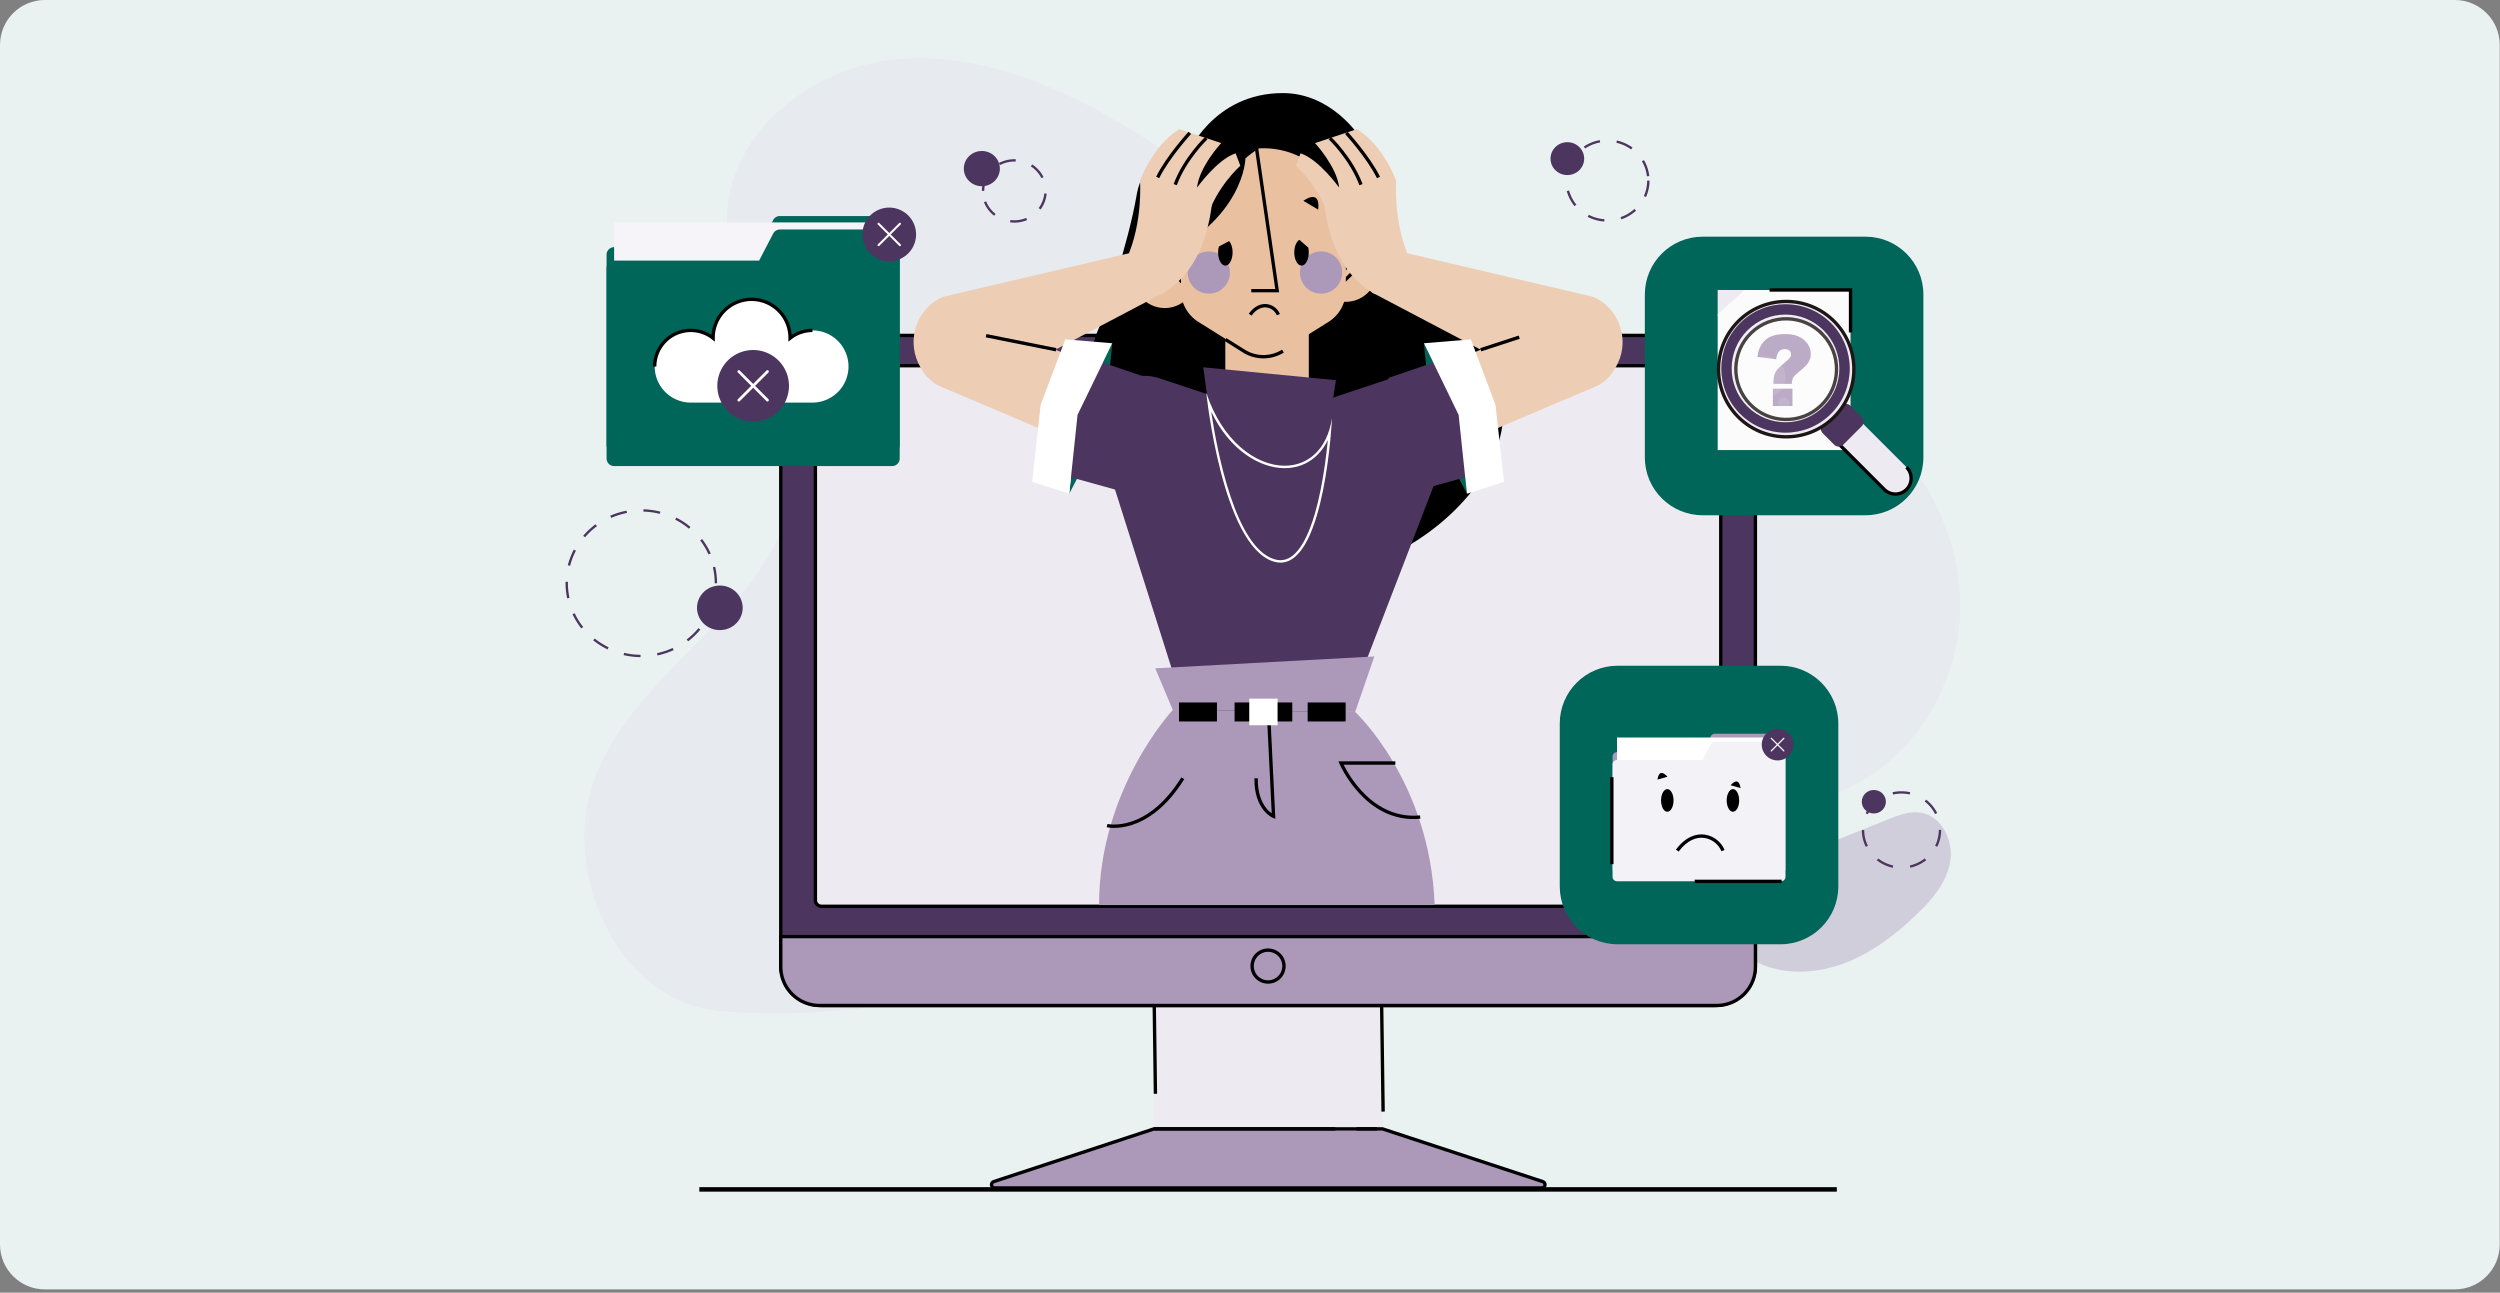 <svg xmlns="http://www.w3.org/2000/svg" width="557" height="288" fill="none" viewBox="0 0 557 288">
  <rect x="0" y="0" width="557" height="288" fill="#808080" stroke="none"/>
  <g clip-path="url(#a)">
    <path fill="#EAF1F1" d="M546.939 0H10C4.477 0 0 4.477 0 10v267.276c0 5.523 4.477 10 10 10h536.939c5.523 0 10-4.477 10-10V10c0-5.523-4.477-10-10-10Z"/>
    <g opacity=".4">
      <path fill="#E4DEE9" d="M131.807 175.523c4.247-13.577 15.214-23.759 25.143-33.947 9.929-10.189 19.7-22.18 20.392-36.385.995-20.428-17.118-38.396-15.258-58.766 1.623-17.71 18.899-31.028 36.572-33.068 17.674-2.034 35.203 4.896 50.554 13.895 15.344 8.991 29.419 20.175 45.405 27.984 23.038 11.256 48.888 14.984 74.003 20.168 18.481 3.815 37.654 8.949 51.39 21.884 10.535 9.915 17.017 24.235 16.678 38.7-.339 14.464-7.773 28.77-19.88 36.687-18.762 12.28-43.545 7.809-65.111 1.666-21.567-6.144-44.764-13.498-65.812-5.776-21.084 7.744-34.185 28.569-52.558 41.483-20.096 14.125-48.232 16.923-72.337 15.258-22.663-1.565-35.498-29.528-29.167-49.783h-.014Z"/>
      <path fill="#AC98B9" d="M398.967 191.3c7.211-2.906 14.421-5.819 21.632-8.725 2.38-.959 4.91-1.932 7.434-1.499 4.687.807 7.305 6.403 6.446 11.075-.85 4.68-4.182 8.487-7.636 11.761-4.499 4.276-9.518 8.133-15.279 10.448-5.761 2.307-12.352 2.956-18.192.851-4.363-1.579-12.287-7.319-11.083-12.842 1.19-5.459 12.301-9.309 16.678-11.076v.007Z"/>
    </g>
    <path fill="#4C355F" d="M421.695 193.341a8.917 8.917 0 0 1-3.547-1.666l.331-.411a8.395 8.395 0 0 0 3.332 1.565l-.116.512Zm3.93-.007-.122-.512a8.382 8.382 0 0 0 3.324-1.572l.331.411a8.98 8.98 0 0 1-3.54 1.673h.007Zm-9.929-4.651a8.324 8.324 0 0 1-.88-3.742h.534c0 1.233.281 2.415.829 3.511l-.483.231Zm15.928-.022-.483-.231a7.924 7.924 0 0 0 .822-3.518l.382-.022.152.014a8.426 8.426 0 0 1-.873 3.757Zm-15.466-7.239-.484-.224a8.735 8.735 0 0 1 2.445-3.007l.332.411a8.313 8.313 0 0 0-2.301 2.827l.008-.007Zm14.969-.043a8.215 8.215 0 0 0-2.315-2.813l.332-.411a8.748 8.748 0 0 1 2.466 2.993l-.483.231Zm-9.345-4.363-.123-.512a9.211 9.211 0 0 1 3.93-.007l-.115.512a8.564 8.564 0 0 0-3.692.014v-.007Zm-275.136-31.02-.151.036-.115-.512.144-.029a16.748 16.748 0 0 0 3.338-1.125l.231.476a17.304 17.304 0 0 1-3.447 1.161v-.007Zm-3.937.418a17.57 17.57 0 0 1-3.778-.454l.123-.512a16.4 16.4 0 0 0 3.655.44v.526Zm10.614-3.526-.331-.411a16.034 16.034 0 0 0 2.617-2.531l.418.332a16.78 16.78 0 0 1-2.704 2.61Zm-17.961 1.796a17.088 17.088 0 0 1-3.194-2.019l.338-.404c.952.757 1.991 1.42 3.094 1.954l-.238.469Zm22.706-7.543-.483-.23a15.889 15.889 0 0 0 1.233-3.389l.519.115a16.35 16.35 0 0 1-1.269 3.497v.007Zm-28.547 2.87a16.022 16.022 0 0 1-1.968-3.172l.483-.217a15.749 15.749 0 0 0 1.903 3.072l-.425.317h.007Zm30.249-10.059h-.534c0-1.197-.137-2.394-.411-3.569l.519-.115c.282 1.211.426 2.451.426 3.684Zm-32.881 3.252-.526.109a16.375 16.375 0 0 1-.361-3.692h.534a15.728 15.728 0 0 0 .346 3.583h.007Zm30.963-9.683a16.174 16.174 0 0 0-1.846-3.108l.432-.31a16.566 16.566 0 0 1 1.911 3.208l-.49.21h-.007Zm-30.826 2.538-.519-.13a16.26 16.26 0 0 1 1.334-3.476l.476.238a15.295 15.295 0 0 0-1.291 3.368Zm26.463-8.264a16.537 16.537 0 0 0-3.05-2.011l.245-.462a16.64 16.64 0 0 1 3.151 2.077l-.346.396Zm-23.139 1.904-.411-.332a16.502 16.502 0 0 1 2.748-2.56l.324.419a15.802 15.802 0 0 0-2.661 2.48v-.007Zm16.65-5.206a16.364 16.364 0 0 0-3.649-.505l.015-.519c1.269.036 2.538.209 3.764.526l-.137.505.007-.007Zm-10.823.887-.217-.476a17.107 17.107 0 0 1 3.627-1.125l.108.512c-.151.029-.31.05-.447.094a16.715 16.715 0 0 0-3.064 1.002l-.007-.007Z"/>
    <path fill="#4C355F" d="M165.344 134.315c.627 2.675-1.089 5.343-3.829 5.949-2.74.612-5.473-1.06-6.093-3.736-.628-2.675 1.089-5.343 3.829-5.948 2.74-.613 5.472 1.06 6.093 3.735Zm187.613-98.973c0 2.019-1.681 3.663-3.75 3.663s-3.749-1.637-3.749-3.663 1.68-3.663 3.749-3.663 3.75 1.637 3.75 3.663Zm67.217 143.282c0 1.442-1.197 2.618-2.683 2.618-1.485 0-2.682-1.169-2.682-2.618 0-1.449 1.197-2.617 2.682-2.617 1.486 0 2.683 1.168 2.683 2.617ZM218.753 41.485c2.218 0 4.016-1.756 4.016-3.922 0-2.167-1.798-3.923-4.016-3.923-2.219 0-4.017 1.756-4.017 3.923 0 2.166 1.798 3.922 4.017 3.922Z"/>
    <path fill="#4C355F" d="M225.992 49.597c-.317 0-.635-.021-.952-.057l.072-.52a6.856 6.856 0 0 0 3.526-.475l.209.483a7.299 7.299 0 0 1-2.862.577l.007-.008Zm-4.499-1.528a7.078 7.078 0 0 1-2.272-3.029l.498-.187a6.504 6.504 0 0 0 2.105 2.805l-.331.41Zm10.354-1.4-.433-.31a6.496 6.496 0 0 0 1.248-3.258l.533.043a6.959 6.959 0 0 1-1.341 3.519l-.007.007Zm-12.554-4.138h-.533c0-1.276.353-2.531 1.024-3.62l.461.267a6.404 6.404 0 0 0-.944 3.353h-.008Zm12.727-2.841a6.62 6.62 0 0 0-2.351-2.617l.296-.44a7.144 7.144 0 0 1 2.538 2.826l-.483.231Zm-9.208-2.913-.252-.462a7.447 7.447 0 0 1 3.749-.836l-.021.52a6.868 6.868 0 0 0-3.476.778ZM357.427 49.36a9.487 9.487 0 0 1-3.684-1.039l.252-.461a8.962 8.962 0 0 0 3.475.98l-.043.52Zm3.807-.491-.18-.49a8.777 8.777 0 0 0 3.093-1.825l.368.383a9.379 9.379 0 0 1-3.281 1.932Zm-10.433-2.942a9.029 9.029 0 0 1-1.724-3.346l.519-.137a8.544 8.544 0 0 0 1.623 3.151l-.418.325v.007Zm15.935-2.033-.49-.21a8.35 8.35 0 0 0 .735-3.453h.534a8.87 8.87 0 0 1-.779 3.663Zm.195-4.608a8.43 8.43 0 0 0-1.118-3.353l.462-.26a8.987 8.987 0 0 1 1.189 3.555l-.533.058Zm-17.536-.36-.527-.08a8.87 8.87 0 0 1 1.341-3.504l.455.281a8.349 8.349 0 0 0-1.262 3.303h-.007Zm14.01-5.632a8.892 8.892 0 0 0-3.281-1.478l.123-.512a9.407 9.407 0 0 1 3.482 1.572l-.317.418h-.007Zm-10.232-.209-.303-.433a9.402 9.402 0 0 1 3.548-1.427l.101.512a8.825 8.825 0 0 0-3.339 1.34l-.007.008Z"/>
    <path fill="#EDEAF1" d="M308.006 220.107h-50.893v17.413c16.787-3.829 33.818-6.994 50.893-9.943v-7.478.008Z"/>
    <path fill="#EDEAF1" d="M257.113 237.528v18.033h50.893v-27.977c-17.075 2.942-34.106 6.115-50.893 9.944Z"/>
    <path fill="#AC98B9" stroke="#000" stroke-miterlimit="10" stroke-width=".75" d="M343.489 264.676h-121.86c-.822 0-1.009-1.154-.223-1.414l35.714-11.753h50.892l35.715 11.753c.786.26.598 1.414-.224 1.414h-.014Z"/>
    <path stroke="#000" stroke-miterlimit="10" stroke-width=".75" d="M302.229 251.509h4.572m-49.688 0h40.423m-40.423-31.402.318 23.593m50.402-19.627.324 23.585"/>
    <path fill="#4C355F" stroke="#000" stroke-miterlimit="10" stroke-width=".75" d="M382.094 74.734H182.966a9.013 9.013 0 0 0-9.013 9.013v131.262a9.013 9.013 0 0 0 9.013 9.013h199.128a9.013 9.013 0 0 0 9.013-9.013V83.747a9.013 9.013 0 0 0-9.013-9.013Z"/>
    <path fill="#AC98B9" stroke="#000" stroke-miterlimit="10" stroke-width=".75" d="M173.953 208.671v6.72a8.632 8.632 0 0 0 8.631 8.631h199.892a8.631 8.631 0 0 0 8.631-8.631v-6.72H173.953Z"/>
    <path fill="#EDEAF1" d="M382.03 81.483H183.024c-.749 0-1.356.607-1.356 1.355V200.56c0 .748.607 1.355 1.356 1.355H382.03c.748 0 1.355-.607 1.355-1.355V82.839c0-.75-.607-1.356-1.355-1.356Z"/>
    <path stroke="#000" stroke-miterlimit="10" stroke-width=".75" d="M382.03 81.483H183.024c-.749 0-1.356.607-1.356 1.355V200.56c0 .748.607 1.355 1.356 1.355H382.03c.748 0 1.355-.607 1.355-1.355V82.839c0-.75-.607-1.356-1.355-1.356ZM286.071 215.24a3.545 3.545 0 0 1-3.548 3.547 3.544 3.544 0 0 1-3.547-3.547 3.545 3.545 0 0 1 3.547-3.548 3.545 3.545 0 0 1 3.548 3.548Z"/>
    <path stroke="#000" stroke-miterlimit="10" d="M155.811 265h253.431"/>
    <path fill="#000" d="M277.483 35.291s9.9-14.442 22.281-7.246c15.503 9.013-3.223 30.493 8.242 36.702 11.457 6.215 23.304 6.698 26.607 23.889 4.319 22.475-36.335 54.072-70.708 34.063-34.373-20.003-22.143-57.44-6.006-64.896 19.425-8.963 19.584-22.526 19.584-22.526v.014Z"/>
    <path fill="#E9C1A0" d="M291.601 73.623v15.41a9.259 9.259 0 0 1-2.733 6.575 9.228 9.228 0 0 1-6.569 2.733c-5.141 0-9.301-4.168-9.301-9.309V73.623h18.603ZM252.679 63.06a6.97 6.97 0 1 0 5.429-8.228 6.97 6.97 0 0 0-5.429 8.227Z"/>
    <path fill="#000" d="M263.133 51.393v11.746s-4.665-4.146-4.535-12.302l4.535.556Z"/>
    <path stroke="#000" stroke-miterlimit="10" stroke-width=".75" d="m254.589 60.42 5.524 3.736"/>
    <path fill="#E9C1A0" d="M293.022 61.668a6.97 6.97 0 1 0 13.657-2.798 6.97 6.97 0 0 0-13.657 2.798Z"/>
    <path fill="#000" d="M299.85 60.269s3.988-4.355 2.581-14.695h-5.588l3 14.695h.007Z"/>
    <path stroke="#000" stroke-miterlimit="10" stroke-width=".75" d="m298.704 63.34 5.408-5.234"/>
    <path fill="#E9C1A0" d="M281.492 33.035c-10.138 0-18.358 8.22-18.358 18.358V64.76a8.203 8.203 0 0 0 3.85 6.951l10.16 6.36a8.191 8.191 0 0 0 8.696 0l10.16-6.36a8.203 8.203 0 0 0 3.85-6.95v-13.37c0-10.137-8.22-18.358-18.358-18.358Z"/>
    <path stroke="#000" stroke-miterlimit="10" stroke-width=".75" d="m273.005 75.635 4.139 2.588a8.191 8.191 0 0 0 8.696 0m-5.884-45.188 4.6 31.726h-5.775"/>
    <path fill="#AC98B9" d="M299.035 60.723a4.702 4.702 0 1 1-9.404 0 4.702 4.702 0 0 1 9.404 0Zm-25.006 0a4.702 4.702 0 1 1-9.404 0 4.702 4.702 0 0 1 9.404 0Z"/>
    <path fill="#000" d="M291.594 56.231c0 1.63-.721 2.95-1.608 2.95-.887 0-1.622-1.313-1.622-2.95 0-1.312.483-2.43 1.139-2.805h.007l1.983 1.752c.065.318.101.678.101 1.046v.007Zm-16.974 0c0 1.63-.721 2.95-1.607 2.95-.887 0-1.623-1.313-1.623-2.95 0-.469.065-.916.173-1.305l2.272-1.211c.483.512.793 1.449.793 2.516h-.008Zm28.338-25.691c-12.388-7.204-25.475 4.751-25.475 4.751s-.159 13.564-19.577 22.526c-4.095 1.89-9.583 8.624-12.15 12.72 0 0 5.675-16.368 7.463-26.96 1.796-10.6 11.213-8.963 11.213-8.963s5.703-13.938 21.48-13.874c10.924.05 17.053 9.8 17.053 9.8h-.007Zm-12.583 14.19c2.243-1.464 3.663-1.14 3.325 1.983l-3.325-1.983Z"/>
    <path fill="#000" d="M267.943 47.384c-.505-2.632.332-3.822 3.086-2.33l-3.086 2.33Z"/>
    <path stroke="#000" stroke-miterlimit="10" stroke-width=".75" d="M278.528 70.104c2.438-3.295 5.509-1.947 6.288 0"/>
    <path fill="#EDCDB3" d="M360.03 74.654c1.897 4.464-.187 9.612-4.651 11.508l-40.141 17.046c-4.463 1.897-9.612-.187-11.508-4.65-1.897-4.464.187-9.612 4.651-11.509l40.141-17.046c4.464-1.896 9.612.188 11.508 4.651Z"/>
    <path fill="#EDCDB3" d="M360.492 80.862c-2.567 5.553-9.144 7.976-14.696 5.409l-40.17-21.135 1.37-10.239 48.088 11.27c5.552 2.567 7.975 9.143 5.408 14.695Z"/>
    <path fill="#EDCDB3" d="M314.033 57.623c-3.684-8.134-2.963-17.349-2.963-17.349l-16.34 1.968c1.06 15.684 7.5 20.911 11.653 23.32l7.657-7.94h-.007Z"/>
    <path fill="#EDCDB3" d="M311.07 40.274s-2.762-7.788-8.747-11.508l-9.338 3.115s4.904 5.307 5.38 9.929c0 0-4.478-6.302-8.61-7.65l-1.038 2.768s5.379 4.76 7.427 11.645l14.926-8.299Z"/>
    <path stroke="#000" stroke-miterlimit="10" stroke-width=".75" d="M299.965 29.61s4.875 5.306 7.16 9.928m-10.83-8.768s4.731 4.478 6.93 10.37"/>
    <path fill="#00665A" d="m326.832 110.001-7.765-14.977-1.817-18.546 7.729 15.958L326.832 110Z"/>
    <path fill="#4C355F" d="m309.239 111.125 22.302-6.201-7.29-25.8-14.911 5.063-.101 26.938Z"/>
    <path fill="#fff" d="m326.832 110.001-1.853-17.565-7.729-15.958 10.455-.872 5.494 14.587 1.89 17.183-8.257 2.625Z"/>
    <path stroke="#000" stroke-miterlimit="10" stroke-width=".75" d="m329.904 77.928 8.58-2.805"/>
    <path fill="#EDCDB3" d="M205.023 74.654c-1.896 4.464.188 9.612 4.651 11.508l40.142 17.046c4.463 1.897 9.611-.187 11.508-4.65 1.896-4.464-.188-9.612-4.651-11.509l-40.142-17.046c-4.463-1.896-9.611.188-11.508 4.651Z"/>
    <path fill="#EDCDB3" d="M204.57 80.862c2.567 5.553 9.143 7.976 14.695 5.409l40.17-21.135-1.37-10.239-48.087 11.27c-5.553 2.567-7.975 9.143-5.408 14.695Z"/>
    <path fill="#EDCDB3" d="M251.027 57.623c3.685-8.134 2.964-17.349 2.964-17.349l16.339 1.968c-1.06 15.684-7.499 20.911-11.652 23.32l-7.658-7.94h.007Z"/>
    <path fill="#EDCDB3" d="M253.991 40.274s2.761-7.788 8.746-11.508l9.338 3.115s-4.903 5.307-5.379 9.929c0 0 4.478-6.302 8.609-7.65l1.039 2.768s-5.379 4.76-7.427 11.645l-14.926-8.299Z"/>
    <path stroke="#000" stroke-miterlimit="10" stroke-width=".75" d="M265.088 29.61s-4.875 5.306-7.16 9.928m10.837-8.768s-4.73 4.478-6.93 10.37"/>
    <path fill="#00665A" d="m238.228 110.001 7.759-14.977 1.824-18.546-7.737 15.958L238.228 110Z"/>
    <path fill="#4C355F" d="m255.815 111.125-22.302-6.201 7.29-25.8 14.911 5.063.101 26.938Z"/>
    <path fill="#fff" d="m238.228 110.001 1.846-17.565 7.737-15.958-10.462-.872-5.495 14.587-1.882 17.183 8.256 2.625Z"/>
    <path stroke="#000" stroke-miterlimit="10" stroke-width=".75" d="m219.697 74.791 15.596 3.137"/>
    <path fill="#4C355F" d="m309.924 84.295-25.36 8.429v.274l-26.175-8.696c-8.285-2.755-16.202 5.047-13.57 13.376l19.642 62.047h35.115l23.918-62.047c2.632-8.329-5.278-16.13-13.57-13.376v-.007Z"/>
    <path fill="#4C355F" d="m295.026 101.925 2.618-17.22-29.557-2.869 2.748 20.089h24.191Z"/>
    <path fill="#fff" d="M269.861 91.729c4.132 8.653 10.91 12.575 16.354 12.575 4.268 0 7.701-2.307 9.626-6.259-.296 3.022-.793 7.081-1.608 11.105-1.442 7.145-4.161 15.661-8.956 15.661-.461 0-.944-.079-1.435-.238-8.559-2.725-12.611-23.658-13.988-32.844m-1.096-4.24s3.511 33.969 14.933 37.603c.555.173 1.089.26 1.594.26 9.979 0 11.486-32.21 11.486-32.21-1.096 7.139-5.466 10.621-10.549 10.621-6.41 0-13.96-5.544-17.464-16.274Z"/>
    <path fill="#AC98B9" d="m257.394 148.902 48.809-2.646-4.276 12.366-40.632-.44-3.901-9.28Z"/>
    <path fill="#AC98B9" d="M301.927 158.622s16.721 15.459 17.709 43.026h-74.767c0-25.908 16.426-43.466 16.426-43.466l40.632.44Z"/>
    <path stroke="#000" stroke-miterlimit="10" stroke-width=".75" d="m282.747 161.412 1.002 20.464s-3.987-1.608-3.886-8.472m31.019-3.397h-12.113s5.645 13.196 17.651 12.035m-69.762 1.903s8.941 2.156 16.873-10.549"/>
    <path fill="#000" d="M271.137 156.509h-8.458v4.233h8.458v-4.233Zm28.67 0h-8.458v4.233h8.458v-4.233Zm-11.89 0h-12.85v4.233h12.85v-4.233Z"/>
    <path fill="#fff" d="M284.643 155.658h-6.31v5.927h6.31v-5.927Z"/>
    <path fill="#00665A" d="m172.266 49.042-3.137 6.028h-32.303c-.931 0-1.68.75-1.68 1.68v42.42c0 .93.749 1.68 1.68 1.68h61.946c.93 0 1.68-.75 1.68-1.68V49.814c0-.93-.75-1.68-1.68-1.68h-25.021a1.68 1.68 0 0 0-1.492.9l.007.008Z"/>
    <path fill="#F6F4F8" d="M198.88 49.554h-62.055v47.77h62.055v-47.77Z"/>
    <path fill="#00665A" d="m172.266 52.035-3.137 6.028h-32.303c-.931 0-1.68.75-1.68 1.68v42.42c0 .93.749 1.68 1.68 1.68h61.946c.93 0 1.68-.75 1.68-1.68V52.806c0-.93-.75-1.68-1.68-1.68h-25.021c-.627 0-1.204.346-1.492.901l.007.008Z"/>
    <path fill="#4C355F" d="M198.123 58.207a5.977 5.977 0 1 0 0-11.955 5.977 5.977 0 0 0 0 11.955Z"/>
    <path fill="#fff" d="m200.668 54.457-2.221-2.22 2.221-2.221a.234.234 0 0 0 0-.325.235.235 0 0 0-.324 0l-2.221 2.221-2.221-2.22a.235.235 0 0 0-.324 0 .234.234 0 0 0 0 .324l2.22 2.22-2.22 2.221a.234.234 0 0 0 0 .325.235.235 0 0 0 .324 0l2.221-2.221 2.221 2.22a.235.235 0 0 0 .324 0 .234.234 0 0 0 0-.324Zm-19.663 19.159a7.994 7.994 0 0 0-4.975 1.73v-.079a8.575 8.575 0 0 0-8.574-8.573 8.57 8.57 0 0 0-8.573 8.573v.08a8.01 8.01 0 0 0-4.975-1.731 8.038 8.038 0 0 0-8.04 8.04 8.038 8.038 0 0 0 8.04 8.04c.1 0 .209 0 .31-.008.101 0 .209.007.31.007h26.477a8.038 8.038 0 0 0 8.04-8.04 8.038 8.038 0 0 0-8.04-8.04Z"/>
    <path stroke="#000" stroke-miterlimit="10" stroke-width=".75" d="M181.005 73.616a7.994 7.994 0 0 0-4.975 1.73v-.079a8.575 8.575 0 0 0-8.574-8.573 8.57 8.57 0 0 0-8.573 8.573v.08a8.01 8.01 0 0 0-4.975-1.731 8.038 8.038 0 0 0-8.04 8.04"/>
    <path fill="#4C355F" d="M167.802 93.95a7.982 7.982 0 1 0 0-15.965 7.982 7.982 0 0 0 0 15.965Z"/>
    <path fill="#fff" d="m171.205 88.938-2.97-2.97 2.97-2.971a.3.3 0 0 0 0-.433.3.3 0 0 0-.432 0l-2.971 2.971-2.971-2.97a.3.3 0 0 0-.432 0 .3.3 0 0 0 0 .432l2.97 2.97-2.97 2.971a.3.3 0 0 0 0 .433.3.3 0 0 0 .432 0l2.971-2.97 2.971 2.97a.3.3 0 0 0 .432 0c.116-.122.123-.317 0-.433Z"/>
    <path fill="#00665A" d="M396.689 148.325h-36.291c-7.116 0-12.885 5.769-12.885 12.885v36.291c0 7.117 5.769 12.886 12.885 12.886h36.291c7.116 0 12.885-5.769 12.885-12.886V161.21c0-7.116-5.769-12.885-12.885-12.885Z"/>
    <path fill="#AC98B9" d="m381.179 164.015-1.853 3.555h-19.058a.99.99 0 0 0-.988.988v25.028a.99.99 0 0 0 .988.988h36.551a.99.99 0 0 0 .988-.988V164.47a.99.99 0 0 0-.988-.988h-14.76c-.368 0-.707.209-.88.533Z"/>
    <path fill="#fff" d="M396.876 164.318h-36.608v28.186h36.608v-28.186Z"/>
    <path fill="#F3F2F6" d="m381.179 165.782-1.853 3.555h-19.058a.99.99 0 0 0-.988.988v25.028a.99.99 0 0 0 .988.988h36.551a.99.99 0 0 0 .988-.988v-29.117a.99.99 0 0 0-.988-.988h-14.76c-.368 0-.707.209-.88.534Z"/>
    <path stroke="#000" stroke-miterlimit="10" stroke-width=".75" d="M359.115 173.166v19.367m37.833 3.836h-19.367m-3.887-6.857c3.951-5.343 8.927-3.151 10.188 0"/>
    <path fill="#000" d="M372.865 178.336c0 1.391-.62 2.523-1.392 2.523-.771 0-1.391-1.132-1.391-2.523 0-1.392.62-2.524 1.391-2.524.772 0 1.392 1.132 1.392 2.524Zm14.623 0c0 1.391-.62 2.523-1.392 2.523-.771 0-1.391-1.132-1.391-2.523 0-.606.115-1.168.317-1.601.252-.563.642-.923 1.074-.923.772 0 1.392 1.132 1.392 2.524Zm-1.918-3.389c1.081-1.19 1.947-1.219 2.228.641l-2.228-.641Zm-14.061-1.897c-1.081-1.19-1.947-1.218-2.228.642l2.228-.642Z"/>
    <path fill="#4C355F" d="M392.521 165.897a3.526 3.526 0 1 1 7.053 0 3.526 3.526 0 0 1-7.053 0Z"/>
    <path fill="#fff" d="m397.547 167.21-1.313-1.313 1.313-1.312c.05-.05.05-.137 0-.195-.051-.057-.137-.05-.195 0l-1.312 1.313-1.313-1.313c-.05-.05-.137-.05-.194 0-.058.051-.051.137 0 .195l1.312 1.312-1.312 1.313c-.051.05-.051.137 0 .194.05.051.137.051.194 0l1.313-1.312 1.312 1.312c.051.051.137.051.195 0 .05-.05.05-.137 0-.194Z"/>
    <path fill="#00665A" d="M415.645 52.734h-36.291c-7.116 0-12.885 5.769-12.885 12.885v36.291c0 7.117 5.769 12.886 12.885 12.886h36.291c7.117 0 12.886-5.769 12.886-12.886V65.62c0-7.117-5.769-12.886-12.886-12.886Z"/>
    <path fill="#EDEAF1" d="M389.435 64.61H382.7v5.754h6.735V64.61Z"/>
    <path fill="#FBFBFC" d="M382.7 70.025v30.256h29.6V64.61h-23.622l-5.978 5.415Z"/>
    <path stroke="#000" stroke-miterlimit="10" stroke-width=".75" d="M412.3 74.07v-9.46h-18.041"/>
    <path fill="#AC98B9" d="M399.212 85.52h-4.088v-.41c0-.693.079-1.262.238-1.695.159-.433.389-.83.707-1.19.31-.36 1.009-.987 2.105-1.896.584-.476.873-.909.873-1.298 0-.39-.116-.7-.346-.923-.231-.216-.585-.324-1.06-.324-.512 0-.931.165-1.262.504-.332.34-.548.923-.642 1.767l-4.175-.52c.144-1.535.699-2.768 1.673-3.706.973-.937 2.459-1.405 4.47-1.405 1.565 0 2.827.324 3.786.98 1.305.88 1.954 2.055 1.954 3.526 0 .613-.166 1.197-.505 1.767-.339.57-1.024 1.262-2.062 2.076-.721.577-1.182 1.032-1.37 1.385-.187.346-.288.8-.288 1.363h-.008Zm-4.225 1.082h4.377v3.858h-4.377v-3.858Z"/>
    <path fill="#fff" d="M398.304 88.96a1.232 1.232 0 0 1 0 1.745 1.232 1.232 0 0 1-1.745 0 1.232 1.232 0 0 1 0-1.745 1.231 1.231 0 0 1 1.745 0Z" opacity=".11"/>
    <path fill="#EDEAF1" d="M424.774 109.049a3.5 3.5 0 0 1-4.954 0l-10.217-10.218 4.954-4.953 10.217 10.217a3.5 3.5 0 0 1 0 4.954Z"/>
    <path stroke="#000" stroke-miterlimit="10" stroke-width=".75" d="M424.774 104.095a3.5 3.5 0 0 1 0 4.954 3.5 3.5 0 0 1-4.954 0l-10.217-10.218"/>
    <path fill="#4C355F" d="m410.23 90.4-4.11 4.11a1.442 1.442 0 0 0 0 2.039l2.524 2.523a1.443 1.443 0 0 0 2.04 0l4.109-4.109a1.442 1.442 0 0 0 0-2.04l-2.524-2.523a1.442 1.442 0 0 0-2.039 0Z"/>
    <path fill="#EDEAF1" stroke="#1D1615" stroke-miterlimit="10" stroke-width=".75" d="M387.531 71.344c-6.006 5.755-6.215 15.323-.468 21.337 5.754 6.006 15.322 6.215 21.336.468 6.013-5.754 6.215-15.322.468-21.336-5.754-6.013-15.322-6.215-21.336-.469Zm18.539 3.137c4.276 4.47 4.124 11.588-.346 15.87-4.471 4.277-11.588 4.125-15.871-.345-4.276-4.471-4.124-11.588.346-15.871 4.471-4.276 11.588-4.124 15.871.346Z"/>
    <path fill="#fff" d="M397.807 94.087c6.626 0 11.998-5.372 11.998-11.999 0-6.626-5.372-11.998-11.998-11.998-6.627 0-11.999 5.372-11.999 11.998 0 6.627 5.372 11.999 11.999 11.999Z" opacity=".19"/>
    <path fill="#fff" d="M396.465 80.769a4.594 4.594 0 0 1 0 6.49c-1.788 1.795-4.694 1.788-6.489 0a4.596 4.596 0 0 1 0-6.49 4.595 4.595 0 0 1 6.489 0Zm6.858-4.197a7.788 7.788 0 0 1 2.005 3.447l2.184-1.197a10.173 10.173 0 0 0-2.466-3.973c-3.994-3.995-10.477-3.995-14.479 0l1.724 1.723c3.043-3.043 7.982-3.043 11.032 0Z" opacity=".11"/>
    <path fill="#4C355F" d="M387.69 71.965c-5.588 5.588-5.588 14.652 0 20.247 5.588 5.588 14.652 5.588 20.248 0 5.588-5.588 5.588-14.652 0-20.247-5.589-5.589-14.652-5.589-20.248 0Zm18.604 18.603c-4.687 4.687-12.28 4.687-16.967 0-4.687-4.687-4.687-12.28 0-16.967 4.687-4.686 12.28-4.686 16.967 0 4.686 4.687 4.686 12.28 0 16.967Z"/>
    <path fill="#fff" d="M405.363 84.014a7.758 7.758 0 0 1-2.041 3.583l1.724 1.724a10.169 10.169 0 0 0 2.812-5.307h-2.495Z" opacity=".11"/>
  </g>
  <defs>
    <clipPath id="a">
      <path fill="#fff" d="M0 0h557v288H0z"/>
    </clipPath>
  </defs>
</svg>
